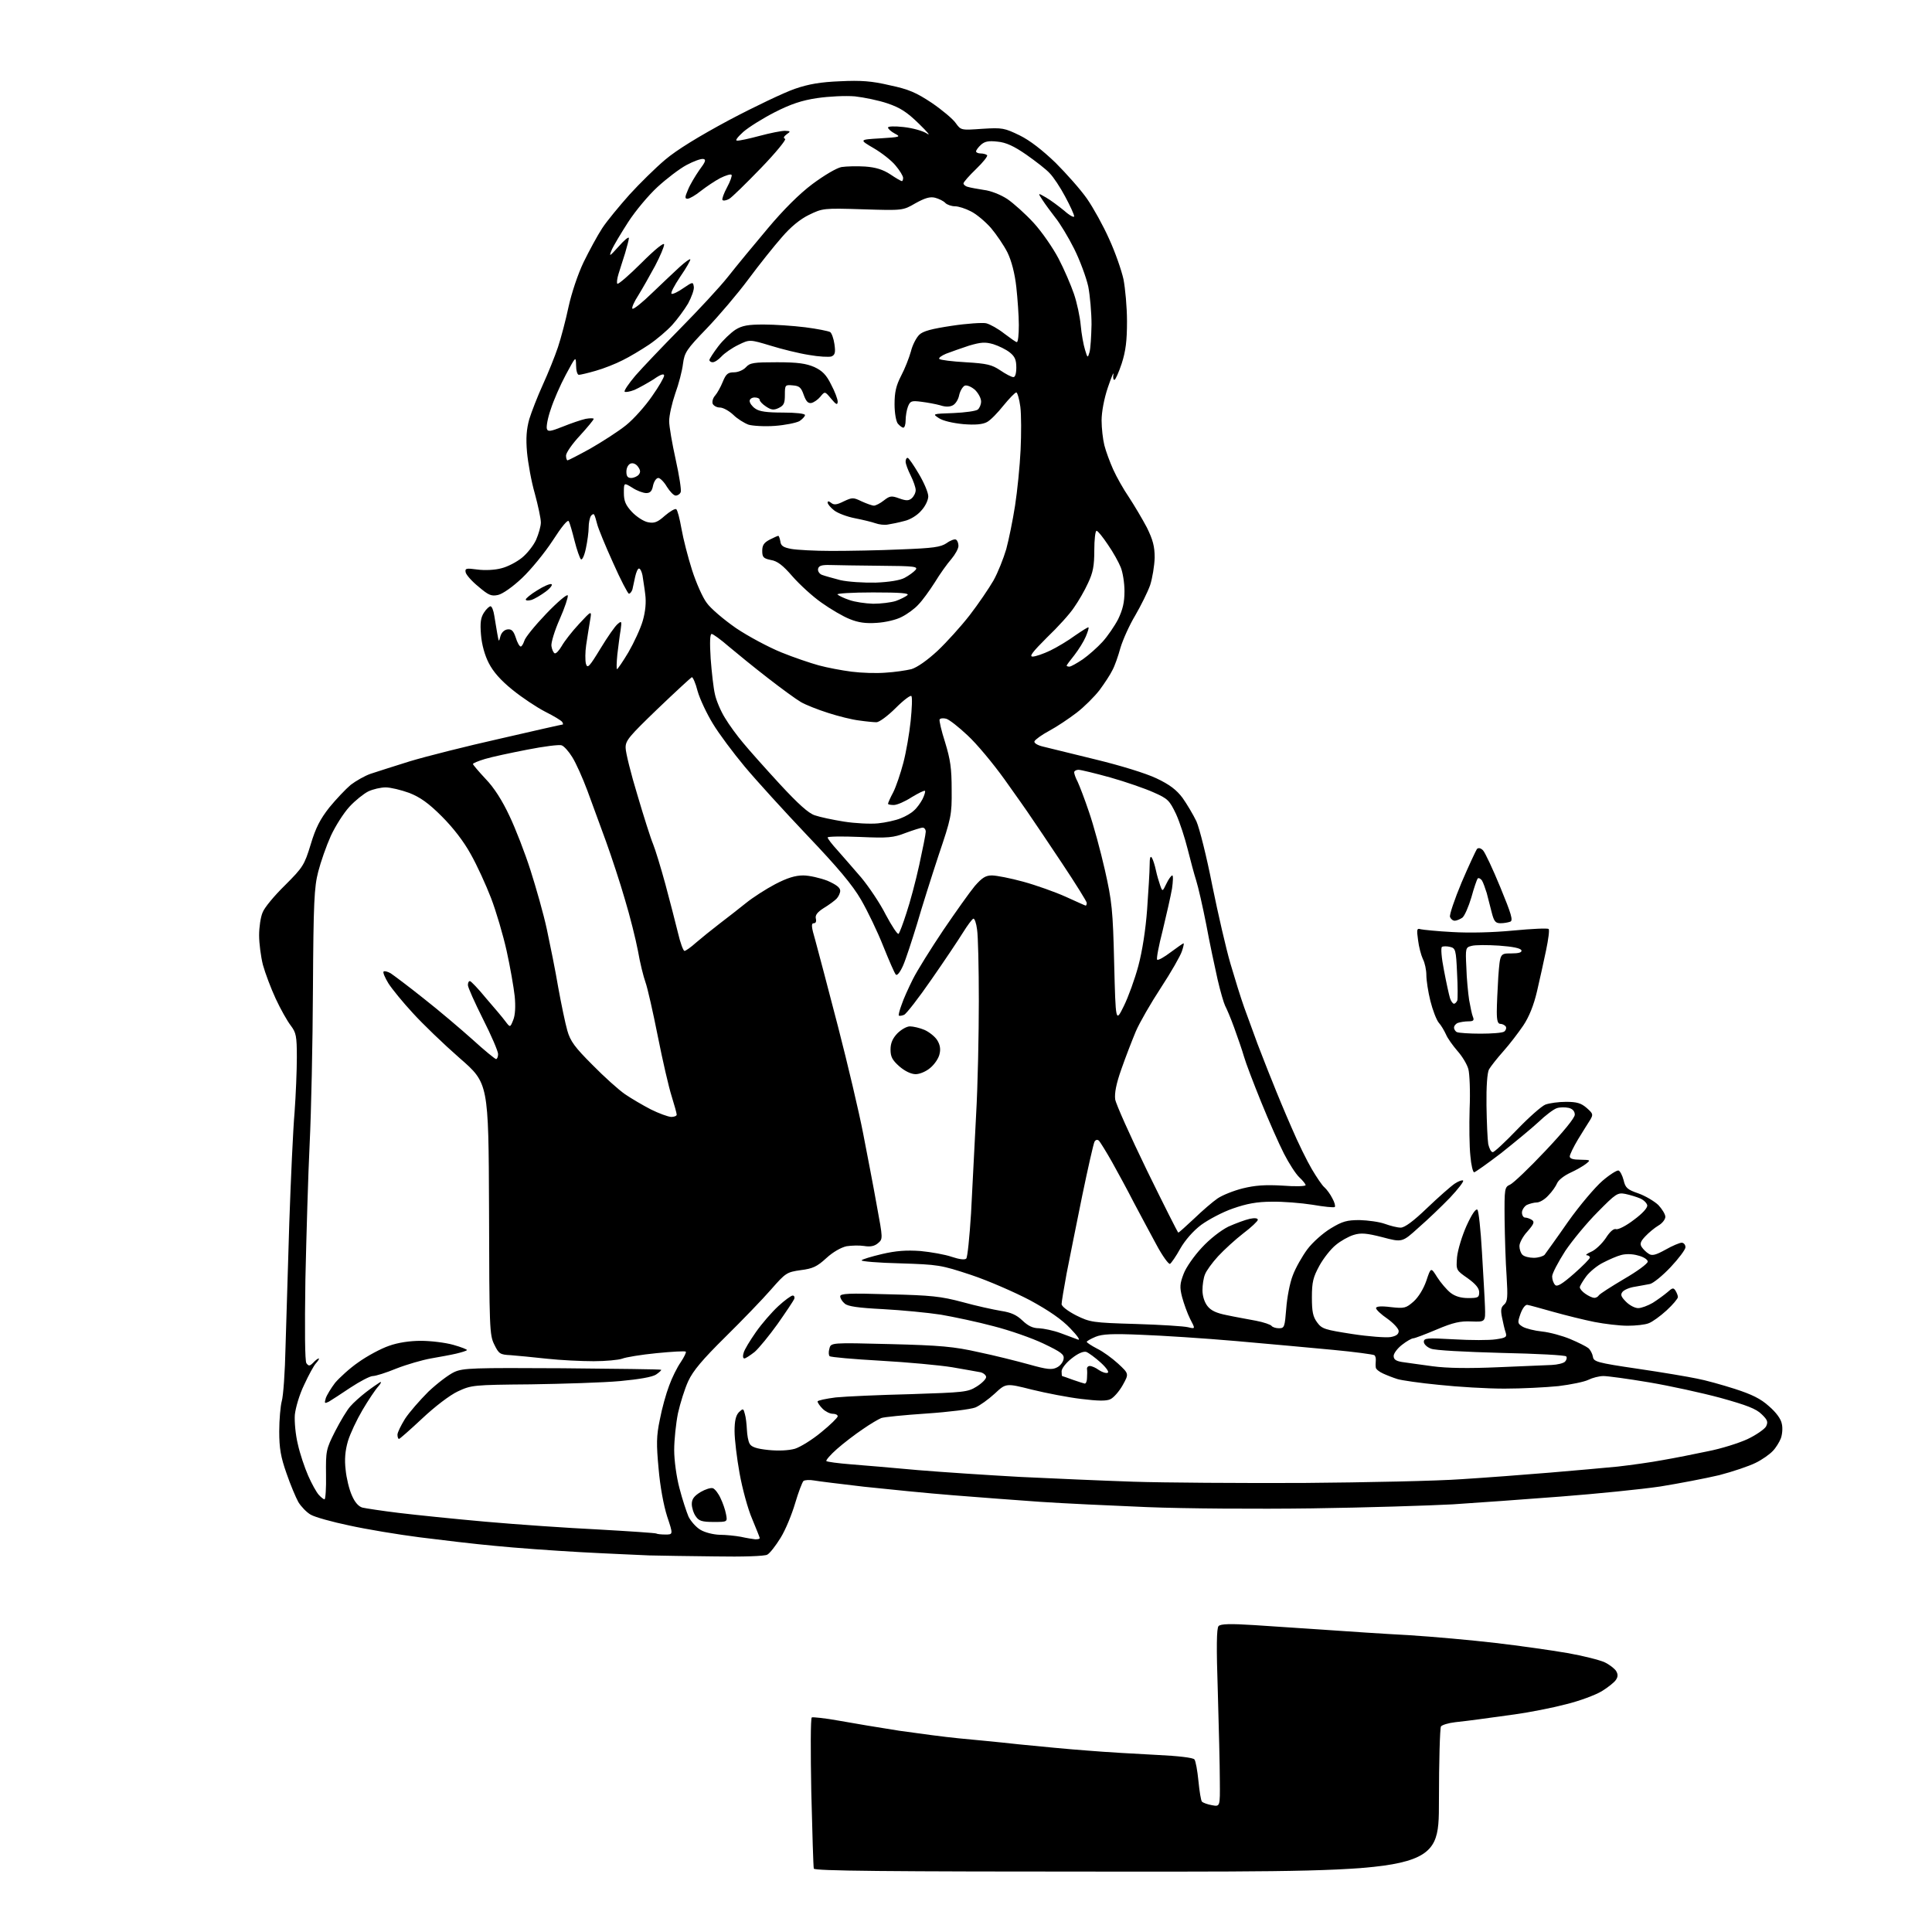 <?xml version="1.0" encoding="UTF-8" standalone="no"?>
<svg 
  version="1.1" 
  xmlns="http://www.w3.org/2000/svg" 
  xmlns:xlink="http://www.w3.org/1999/xlink" 
  xmlns:svg="http://www.w3.org/2000/svg"
  xmlns:rdf="http://www.w3.org/1999/02/22-rdf-syntax-ns#"
  xmlns:cc="http://creativecommons.org/ns#"
  xmlns:dc="http://purl.org/dc/elements/1.1/"
  viewBox="0 0 768 768"
  width="768"
  height="768"
>
<style>svg {background-color: white; }</style>"
<path stroke="none" fill="black" fill-rule="evenodd" d="M448.0,744.0C349.6,744.0 323.9,743.7 323.5,742.8C323.3,742.1 322.9,728.4 322.5,712.3C322.2,696.3 322.2,683.0 322.7,682.7C323.1,682.5 328.0,683.0 333.5,684.0C339.0,685.0 349.8,686.8 357.5,688.0C365.2,689.1 375.8,690.5 381.0,691.0C386.2,691.5 397.0,692.5 405.0,693.4C413.0,694.2 425.4,695.4 432.5,695.9C439.6,696.5 451.9,697.2 459.7,697.6C468.3,698.0 474.3,698.7 474.8,699.4C475.3,700.0 476.0,703.9 476.4,708.0C476.8,712.1 477.4,715.8 477.8,716.2C478.2,716.6 480.0,717.3 481.8,717.6C485.0,718.2 485.0,718.2 484.9,707.9C484.9,702.2 484.5,686.2 484.1,672.5C483.5,654.8 483.6,647.2 484.4,646.4C485.2,645.5 489.1,645.4 498.5,646.0C505.6,646.5 518.5,647.3 527.0,647.9C535.5,648.5 550.4,649.5 560.0,650.0C569.6,650.6 585.1,652.0 594.5,653.1C603.9,654.2 616.7,656.0 623.0,657.1C629.3,658.2 636.0,659.9 637.9,660.8C639.8,661.7 641.8,663.3 642.4,664.2C643.2,665.5 643.2,666.5 642.4,667.7C641.8,668.7 639.3,670.7 636.7,672.3C634.2,673.8 627.8,676.2 622.4,677.5C617.1,678.9 607.9,680.7 602.1,681.5C596.3,682.3 589.7,683.2 587.5,683.5C585.3,683.8 581.3,684.3 578.5,684.6C575.8,684.9 573.2,685.7 572.8,686.3C572.4,687.0 572.0,700.2 572.0,715.8C572.0,744.0 572.0,744.0 448.0,744.0zM284.3,618.7C274.0,618.6 262.1,618.4 258.0,618.3C253.9,618.1 241.6,617.6 230.7,617.0C219.9,616.4 204.6,615.3 196.7,614.5C188.9,613.8 175.5,612.2 166.8,611.1C158.2,610.0 145.6,607.9 138.8,606.4C132.1,605.0 125.2,603.1 123.5,602.1C121.9,601.2 119.7,598.9 118.6,597.1C117.6,595.3 115.4,590.1 113.9,585.7C111.6,579.2 111.0,575.7 111.0,569.0C111.0,564.3 111.5,558.9 112.0,557.0C112.6,555.1 113.3,545.4 113.5,535.5C113.8,525.6 114.5,503.3 115.0,486.0C115.6,468.7 116.5,448.9 117.1,442.1C117.6,435.3 118.0,425.5 118.0,420.3C118.0,411.8 117.7,410.5 115.6,407.7C114.2,405.9 111.5,401.1 109.6,397.0C107.7,392.9 105.4,386.8 104.5,383.5C103.7,380.3 103.0,375.0 103.0,371.8C103.0,368.6 103.6,364.5 104.4,362.7C105.1,360.8 109.1,356.0 113.3,351.9C120.4,344.8 121.0,343.9 123.5,335.7C125.5,329.0 127.3,325.6 130.9,321.0C133.6,317.7 137.4,313.7 139.4,312.0C141.5,310.4 145.0,308.4 147.3,307.6C149.6,306.8 156.7,304.6 163.0,302.6C169.3,300.7 185.5,296.6 198.9,293.6C212.3,290.5 223.4,288.0 223.7,288.0C223.9,288.0 223.8,287.5 223.5,287.0C223.1,286.4 220.1,284.6 216.7,282.9C213.4,281.2 207.5,277.3 203.7,274.2C199.0,270.4 196.1,267.1 194.3,263.6C192.7,260.5 191.5,256.2 191.2,252.3C190.8,247.5 191.1,245.5 192.4,243.5C193.3,242.1 194.5,241.0 195.0,241.0C195.5,241.0 196.2,242.7 196.5,244.8C196.8,246.8 197.4,250.1 197.7,252.0C198.3,255.3 198.3,255.3 198.9,253.0C199.3,251.5 200.4,250.4 201.7,250.2C203.3,250.0 204.1,250.7 205.0,253.4C205.6,255.4 206.5,257.0 207.0,257.0C207.4,257.0 208.0,256.0 208.4,254.8C208.7,253.5 212.6,248.7 217.1,244.0C221.6,239.3 225.5,236.0 225.7,236.7C225.9,237.3 224.5,241.6 222.5,246.1C220.5,250.6 219.0,255.5 219.2,256.8C219.4,258.2 220.0,259.5 220.5,259.7C221.1,259.9 222.3,258.5 223.3,256.8C224.3,255.0 227.4,251.0 230.2,248.0C235.3,242.5 235.3,242.5 234.5,247.0C234.1,249.5 233.4,253.7 233.0,256.5C232.6,259.2 232.6,262.5 232.9,263.8C233.5,265.9 234.2,265.2 238.7,257.8C241.5,253.2 244.6,248.7 245.6,248.0C247.1,246.7 247.2,246.9 246.7,250.5C246.3,252.7 245.8,257.1 245.4,260.2C245.1,263.4 245.0,266.0 245.3,266.0C245.5,266.0 247.6,263.0 249.8,259.3C252.0,255.5 254.6,249.9 255.5,246.8C256.6,243.0 256.9,239.4 256.5,236.3C256.2,233.6 255.6,230.3 255.4,228.7C255.1,227.2 254.5,226.0 254.0,226.0C253.5,226.0 252.9,227.5 252.5,229.2C252.1,231.0 251.6,233.3 251.4,234.3C251.1,235.2 250.5,236.0 250.0,236.0C249.6,236.0 246.7,230.5 243.7,223.7C240.6,216.9 237.8,210.0 237.4,208.4C237.0,206.8 236.5,205.1 236.2,204.6C236.0,204.2 235.4,204.4 234.9,205.1C234.4,205.9 234.0,207.9 234.0,209.7C234.0,211.5 233.5,215.2 232.9,218.0C232.3,220.9 231.4,222.8 230.9,222.3C230.5,221.9 229.3,218.6 228.4,215.0C227.5,211.4 226.5,207.9 226.1,207.2C225.7,206.4 223.3,209.3 219.7,214.9C216.5,219.8 211.0,226.5 207.5,229.8C203.8,233.3 199.8,236.1 198.0,236.5C195.3,237.1 194.2,236.6 190.2,233.2C187.6,231.1 185.3,228.5 185.1,227.5C184.8,225.9 185.3,225.8 189.8,226.4C192.7,226.8 196.8,226.6 199.3,225.9C201.8,225.3 205.4,223.4 207.5,221.7C209.6,220.0 212.1,216.8 213.1,214.6C214.1,212.3 215.0,209.2 215.0,207.7C215.0,206.1 213.9,201.0 212.6,196.2C211.2,191.4 209.9,184.0 209.5,179.8C209.0,174.1 209.3,170.6 210.4,166.6C211.3,163.7 213.7,157.5 215.8,152.9C217.9,148.3 220.6,141.6 221.8,138.0C223.0,134.4 224.9,127.2 226.0,122.0C227.2,116.5 229.7,109.0 232.0,104.2C234.2,99.7 237.5,93.6 239.4,90.7C241.3,87.8 246.2,81.9 250.2,77.4C254.2,73.0 260.6,66.7 264.4,63.5C269.0,59.6 277.6,54.3 289.9,47.7C300.1,42.3 311.9,36.7 316.0,35.3C321.5,33.4 326.3,32.6 334.0,32.3C342.2,31.9 346.5,32.2 353.7,33.9C361.3,35.5 364.2,36.8 370.4,40.9C374.5,43.7 378.8,47.3 379.9,48.9C382.0,51.8 382.0,51.8 390.5,51.2C398.5,50.7 399.3,50.9 405.3,53.8C409.4,55.8 414.4,59.7 419.6,64.7C423.9,69.0 429.6,75.4 432.1,79.0C434.6,82.6 438.6,89.8 440.9,95.0C443.3,100.2 445.8,107.4 446.6,111.0C447.3,114.6 448.0,122.1 448.0,127.7C448.0,135.5 447.5,139.5 445.9,144.5C444.7,148.1 443.4,151.0 443.0,151.0C442.5,151.0 442.4,150.0 442.6,148.8C442.8,147.5 441.8,149.9 440.4,154.0C438.9,158.4 437.9,163.8 437.9,167.1C437.9,170.2 438.4,174.6 439.0,177.0C439.6,179.4 441.2,183.7 442.5,186.6C443.8,189.5 446.6,194.5 448.8,197.7C450.9,200.9 454.1,206.3 455.9,209.7C458.3,214.6 459.0,217.2 459.0,221.7C458.9,224.9 458.1,229.8 457.2,232.6C456.2,235.4 453.5,240.8 451.3,244.6C449.0,248.4 446.4,254.2 445.4,257.5C444.5,260.8 443.1,264.8 442.2,266.4C441.4,268.1 439.1,271.6 437.1,274.3C435.1,276.9 431.0,281.0 428.0,283.3C425.0,285.6 420.1,288.9 417.1,290.5C414.1,292.1 411.5,294.0 411.2,294.7C411.0,295.4 412.5,296.3 414.7,296.8C416.8,297.3 426.1,299.6 435.5,301.9C445.4,304.3 455.5,307.4 459.7,309.4C465.0,311.9 467.7,314.0 470.1,317.2C471.8,319.6 474.3,323.8 475.6,326.5C476.8,329.2 479.7,340.7 481.9,352.0C484.2,363.3 487.4,377.2 489.1,383.0C490.8,388.8 493.2,396.6 494.6,400.5C496.0,404.4 498.4,410.9 499.9,415.0C501.5,419.1 504.1,425.9 505.8,430.0C507.4,434.1 510.8,442.3 513.4,448.2C515.9,454.1 519.6,461.6 521.5,464.8C523.4,468.0 525.6,471.3 526.5,472.0C527.4,472.8 528.8,474.7 529.6,476.3C530.5,477.9 530.9,479.4 530.6,479.8C530.2,480.1 526.3,479.7 521.7,478.9C517.2,478.2 509.9,477.6 505.5,477.7C499.7,477.7 495.5,478.5 490.1,480.4C486.0,481.8 480.4,484.8 477.5,486.9C474.3,489.3 471.1,493.0 469.2,496.3C467.5,499.4 465.6,502.1 465.1,502.4C464.6,502.7 462.1,499.3 459.7,494.8C457.2,490.2 453.2,482.7 450.7,478.0C448.3,473.3 444.4,466.1 442.1,462.0C439.8,457.9 437.4,454.1 436.9,453.5C436.3,452.9 435.6,453.0 435.1,453.8C434.7,454.5 432.5,464.2 430.2,475.3C427.9,486.4 425.2,500.3 424.0,506.2C422.9,512.1 422.0,517.6 422.0,518.4C422.0,519.3 424.5,521.2 427.8,522.9C433.3,525.6 434.2,525.8 451.5,526.3C461.4,526.6 470.8,527.2 472.3,527.6C475.2,528.3 475.2,528.3 473.1,524.3C472.0,522.1 470.6,518.2 469.9,515.6C468.9,511.7 469.0,510.3 470.5,506.4C471.4,503.9 474.7,499.2 477.7,496.0C480.9,492.5 485.3,489.1 488.3,487.6C491.2,486.3 495.0,484.9 496.8,484.5C498.7,484.1 500.0,484.2 500.0,484.9C500.0,485.4 497.4,487.9 494.2,490.3C491.1,492.7 486.6,496.8 484.2,499.4C481.9,501.9 479.5,505.2 479.0,506.6C478.4,508.0 478.0,510.8 478.0,512.9C478.0,515.2 478.8,517.7 480.0,519.2C481.4,521.0 483.6,522.0 487.7,522.8C490.9,523.5 496.1,524.4 499.2,525.0C502.4,525.6 505.2,526.6 505.5,527.1C505.9,527.6 507.2,528.0 508.4,528.0C510.6,528.0 510.7,527.5 511.3,520.2C511.6,516.0 512.7,510.0 513.9,507.0C515.0,504.0 517.7,499.3 519.7,496.6C521.8,493.8 526.0,490.1 529.0,488.3C533.6,485.5 535.4,485.0 540.5,485.0C543.8,485.1 548.3,485.7 550.5,486.5C552.7,487.3 555.5,488.0 556.8,488.0C558.4,488.0 561.9,485.4 567.3,480.2C571.8,475.9 576.8,471.5 578.3,470.5C579.8,469.5 581.3,469.0 581.6,469.3C582.0,469.6 579.6,472.7 576.4,476.1C573.1,479.5 567.6,484.8 563.9,488.0C557.4,493.9 557.4,493.9 549.5,491.8C543.2,490.2 541.0,490.0 538.1,490.9C536.1,491.5 532.9,493.3 531.0,494.9C529.0,496.5 526.1,500.2 524.5,503.1C522.0,507.7 521.5,509.6 521.5,515.7C521.5,521.4 521.9,523.4 523.6,525.7C525.5,528.3 526.7,528.6 537.6,530.3C544.1,531.3 551.0,531.8 552.8,531.5C555.0,531.1 556.0,530.4 556.0,529.1C556.0,528.2 554.0,526.0 551.5,524.2C549.0,522.5 547.0,520.6 547.0,520.0C547.0,519.3 549.0,519.1 552.9,519.6C558.3,520.2 558.9,520.0 561.9,517.4C563.9,515.6 565.9,512.3 567.0,509.1C568.8,503.7 568.8,503.7 571.3,507.7C572.7,509.9 575.1,512.7 576.6,513.9C578.4,515.3 580.7,516.0 583.6,516.0C587.5,516.0 588.0,515.8 588.0,513.7C588.0,512.1 586.6,510.4 583.4,508.1C578.8,504.9 578.8,504.9 579.2,499.7C579.5,496.8 581.2,491.2 583.0,487.2C585.1,482.6 586.7,480.3 587.3,480.9C587.8,481.4 588.6,488.9 589.1,497.7C589.6,506.4 590.2,516.2 590.3,519.5C590.5,525.5 590.5,525.5 584.9,525.3C580.5,525.1 577.7,525.7 571.1,528.5C566.6,530.4 562.4,532.0 561.8,532.0C561.2,532.0 559.2,533.1 557.3,534.6C555.5,536.0 554.0,538.0 554.0,539.0C554.0,540.4 554.9,541.0 557.2,541.4C559.0,541.7 564.5,542.4 569.4,543.1C575.3,543.9 583.9,544.0 595.4,543.5C604.8,543.1 614.4,542.7 616.8,542.6C619.1,542.5 621.5,541.9 622.1,541.3C622.7,540.7 623.0,539.7 622.6,539.2C622.3,538.7 610.9,538.1 596.8,537.8C582.4,537.4 570.3,536.8 568.8,536.1C567.2,535.5 566.0,534.3 566.0,533.4C566.0,531.9 567.2,531.8 578.0,532.4C584.6,532.8 592.1,532.8 594.6,532.4C598.7,531.8 599.1,531.5 598.5,529.6C598.1,528.5 597.5,525.8 597.1,523.8C596.5,520.9 596.6,519.7 597.9,518.6C599.3,517.4 599.4,515.6 598.9,507.3C598.5,501.9 598.2,491.8 598.1,484.7C598.0,472.3 598.1,471.9 600.3,470.9C601.6,470.3 607.9,464.3 614.3,457.5C621.4,450.0 626.0,444.4 626.0,443.1C626.0,441.8 625.2,440.8 623.6,440.4C622.2,440.1 620.1,440.1 618.9,440.5C617.6,440.9 614.3,443.4 611.6,446.0C608.8,448.6 602.1,454.1 596.7,458.4C591.2,462.6 586.4,466.0 586.0,466.0C585.5,466.0 584.8,463.1 584.5,459.5C584.1,455.9 584.0,447.4 584.2,440.7C584.5,434.0 584.2,426.9 583.7,425.0C583.2,423.1 581.2,419.8 579.3,417.7C577.5,415.6 575.4,412.7 574.8,411.2C574.1,409.7 572.9,407.6 571.9,406.5C571.0,405.4 569.5,401.5 568.6,397.9C567.7,394.3 567.0,389.7 567.0,387.6C567.0,385.6 566.4,382.7 565.6,381.2C564.9,379.7 564.0,376.3 563.7,373.7C563.1,369.4 563.2,368.9 564.8,369.4C565.7,369.6 571.4,370.2 577.3,370.5C584.0,370.9 593.3,370.7 601.6,369.9C608.9,369.2 615.3,368.9 615.6,369.3C616.0,369.6 615.5,373.4 614.6,377.7C613.7,382.0 612.1,389.3 611.0,394.0C609.7,399.6 607.8,404.3 605.5,407.7C603.6,410.5 600.1,415.1 597.6,417.9C595.1,420.7 592.6,423.9 591.9,425.1C591.2,426.4 590.8,431.9 590.9,439.4C591.0,446.0 591.3,453.0 591.6,454.8C592.0,456.5 592.7,458.0 593.4,458.0C594.0,458.0 598.3,454.0 603.0,449.1C607.7,444.2 612.8,439.7 614.3,439.1C615.9,438.5 619.6,438.0 622.5,438.0C626.8,438.0 628.5,438.5 630.7,440.4C633.3,442.7 633.4,443.0 632.1,445.2C631.3,446.5 629.1,449.9 627.3,452.9C625.5,455.9 624.0,459.0 624.0,459.7C624.0,460.6 625.4,461.0 628.2,461.0C632.3,461.1 632.4,461.1 630.5,462.6C629.4,463.5 626.6,465.1 624.2,466.2C621.8,467.3 619.5,469.1 619.0,470.3C618.5,471.5 617.0,473.7 615.5,475.2C614.1,476.8 612.0,478.0 610.9,478.0C609.8,478.0 608.0,478.5 606.9,479.0C605.9,479.6 605.0,481.0 605.0,482.0C605.0,483.1 605.6,484.0 606.2,484.0C606.9,484.0 608.1,484.4 608.9,484.9C610.1,485.7 609.8,486.5 607.2,489.5C605.4,491.4 604.0,494.1 604.0,495.3C604.0,496.6 604.5,498.1 605.2,498.8C605.9,499.5 607.9,500.0 609.7,500.0C611.5,500.0 613.4,499.4 614.0,498.8C614.5,498.1 618.8,492.2 623.3,485.7C627.9,479.2 634.1,471.9 637.0,469.4C639.9,466.9 642.8,465.1 643.4,465.3C644.0,465.5 644.9,467.2 645.4,469.1C646.1,472.2 646.9,472.9 651.3,474.4C654.1,475.4 657.6,477.5 659.2,479.0C660.7,480.6 662.0,482.7 662.0,483.7C662.0,484.7 660.8,486.3 659.2,487.2C657.7,488.1 655.4,490.0 654.0,491.5C652.1,493.5 651.8,494.5 652.6,495.7C653.2,496.6 654.4,497.8 655.4,498.4C656.7,499.3 658.2,498.9 662.0,496.8C664.8,495.2 667.7,494.0 668.5,494.0C669.3,494.0 670.0,494.8 670.0,495.8C670.0,496.7 667.3,500.3 664.1,503.7C660.9,507.1 657.2,510.1 655.9,510.4C654.6,510.7 651.9,511.1 649.9,511.5C647.8,511.8 645.7,512.7 645.0,513.5C644.1,514.6 644.3,515.4 646.4,517.5C647.8,518.9 649.9,520.0 651.2,520.0C652.5,520.0 655.1,519.0 657.0,517.9C658.9,516.7 661.5,514.8 662.8,513.7C664.8,511.9 665.2,511.8 666.0,513.0C666.5,513.8 667.0,515.0 667.0,515.6C667.0,516.2 665.0,518.6 662.5,520.9C660.0,523.2 656.8,525.5 655.4,526.0C654.0,526.6 650.2,527.0 647.0,527.0C643.8,527.0 637.9,526.3 633.8,525.5C629.8,524.7 622.5,522.9 617.5,521.5C612.5,520.1 607.9,518.8 607.1,518.7C606.3,518.6 605.2,520.1 604.4,522.3C603.2,525.8 603.2,526.1 605.3,527.4C606.5,528.1 610.0,529.0 613.0,529.3C616.0,529.6 621.1,531.0 624.2,532.3C627.3,533.6 630.5,535.2 631.4,535.9C632.2,536.6 633.0,538.1 633.2,539.3C633.5,541.3 634.7,541.7 651.0,544.1C660.6,545.5 671.2,547.3 674.5,548.0C677.8,548.6 684.6,550.5 689.6,552.1C696.4,554.3 699.9,556.0 703.2,559.0C706.0,561.4 708.0,564.1 708.3,566.0C708.7,567.6 708.5,570.2 707.9,571.8C707.3,573.3 705.9,575.6 704.7,576.8C703.5,578.1 700.4,580.3 697.9,581.5C695.3,582.8 688.8,585.0 683.4,586.4C677.9,587.7 667.4,589.7 660.0,590.9C652.6,592.0 634.8,593.8 620.5,594.9C606.2,596.0 586.9,597.4 577.5,598.0C568.1,598.5 543.0,599.3 521.5,599.6C499.4,599.9 471.0,599.7 456.0,599.1C441.4,598.5 422.3,597.6 413.5,597.0C404.7,596.4 389.2,595.2 379.0,594.4C368.8,593.6 352.9,592.0 343.5,591.0C334.1,589.9 325.1,588.8 323.5,588.5C321.9,588.2 320.0,588.3 319.4,588.7C318.9,589.2 317.4,593.1 316.1,597.5C314.8,601.9 312.3,608.1 310.3,611.3C308.4,614.4 306.0,617.5 305.0,618.0C304.0,618.6 295.2,618.9 284.3,618.7zM300.2,611.9C301.2,611.9 302.0,611.8 302.0,611.4C302.0,611.1 300.6,607.7 299.0,603.8C297.3,599.9 295.1,591.8 294.0,585.7C292.9,579.6 292.0,572.1 292.0,568.9C292.0,564.8 292.5,562.7 293.7,561.4C295.4,559.8 295.5,559.8 296.1,562.1C296.5,563.4 296.8,566.2 296.9,568.3C297.0,570.4 297.4,572.9 298.0,573.9C298.7,575.2 300.7,575.9 305.5,576.4C309.6,576.8 313.5,576.6 316.0,575.9C318.2,575.2 322.9,572.3 326.5,569.3C330.1,566.4 333.0,563.5 333.0,563.0C333.0,562.4 332.1,562.0 331.0,562.0C329.9,562.0 328.1,561.1 327.0,560.0C325.9,558.9 325.0,557.6 325.0,557.1C325.0,556.7 328.3,556.0 332.2,555.5C336.2,555.1 349.6,554.5 362.0,554.2C383.2,553.5 384.7,553.4 388.2,551.2C390.3,549.9 392.0,548.2 392.0,547.4C392.0,546.7 391.0,545.8 389.8,545.5C388.5,545.3 383.4,544.3 378.5,543.5C373.6,542.7 360.7,541.5 350.0,540.9C339.3,540.3 330.2,539.5 329.8,539.1C329.4,538.8 329.3,537.4 329.7,536.1C330.3,533.7 330.3,533.7 353.9,534.3C373.8,534.8 379.3,535.3 389.0,537.5C395.3,538.8 404.4,541.1 409.1,542.4C416.2,544.4 418.2,544.6 420.1,543.6C421.4,543.0 422.6,541.5 422.8,540.2C423.1,538.4 421.9,537.5 414.8,534.1C410.2,531.9 401.3,528.8 395.0,527.2C388.7,525.5 379.2,523.5 374.0,522.6C368.8,521.8 358.4,520.8 351.0,520.4C341.1,519.9 337.0,519.3 335.8,518.2C334.8,517.4 334.0,516.1 334.0,515.3C334.0,514.2 337.4,514.0 353.3,514.5C370.1,514.9 374.0,515.3 382.6,517.6C388.0,519.1 394.9,520.6 397.9,521.1C401.9,521.7 404.1,522.7 406.4,524.9C408.7,527.1 410.6,528.0 413.0,528.0C414.9,528.1 418.8,528.9 421.5,529.9C424.2,530.9 427.4,532.1 428.5,532.5C429.6,532.9 428.3,531.0 425.5,528.1C422.1,524.5 417.0,521.0 409.5,516.9C403.4,513.7 392.9,509.1 386.0,506.8C373.9,502.8 373.0,502.7 357.8,502.2C349.1,502.0 342.2,501.4 342.5,501.0C342.7,500.6 346.4,499.5 350.6,498.5C356.2,497.2 360.2,496.9 365.9,497.3C370.1,497.7 375.7,498.7 378.3,499.6C381.3,500.6 383.5,500.9 384.1,500.3C384.6,499.8 385.4,491.8 386.0,482.4C386.5,473.1 387.4,455.6 388.0,443.5C388.7,431.4 389.1,410.8 389.1,397.8C389.1,384.7 388.8,372.0 388.4,369.5C388.1,367.0 387.4,365.0 386.9,365.2C386.4,365.4 384.6,367.8 382.8,370.7C381.0,373.6 375.4,382.0 370.3,389.3C365.2,396.7 360.3,403.0 359.4,403.4C358.5,403.8 357.5,403.9 357.3,403.7C357.1,403.5 357.6,401.5 358.4,399.4C359.1,397.2 361.2,392.6 362.9,389.2C364.6,385.8 370.1,377.0 375.0,369.7C379.9,362.5 385.5,354.6 387.5,352.2C390.4,348.9 391.8,348.0 394.3,348.0C396.1,348.0 401.7,349.1 406.8,350.5C411.9,351.9 419.5,354.6 423.7,356.5C427.9,358.4 431.4,360.0 431.6,360.0C431.8,360.0 432.0,359.5 432.0,358.9C432.0,358.4 427.6,351.3 422.2,343.2C416.8,335.1 411.3,326.9 409.9,324.9C408.6,322.9 403.8,316.1 399.3,309.8C394.7,303.4 388.2,295.6 384.6,292.3C381.1,289.0 377.3,286.0 376.1,285.7C375.0,285.4 373.8,285.5 373.5,286.0C373.3,286.4 374.2,290.5 375.7,295.1C377.8,302.0 378.3,305.4 378.3,314.0C378.4,324.0 378.1,325.2 373.1,340.0C370.3,348.5 366.4,360.8 364.5,367.4C362.5,373.9 360.1,381.3 359.0,383.8C357.8,386.5 356.6,388.0 356.1,387.4C355.6,386.9 353.4,381.8 351.1,376.1C348.9,370.5 344.9,362.2 342.3,357.7C338.9,351.8 333.0,344.8 320.9,332.1C311.7,322.4 300.5,310.1 296.0,304.7C291.5,299.3 285.8,291.7 283.4,287.7C281.0,283.8 278.2,277.9 277.3,274.7C276.5,271.5 275.4,269.1 275.0,269.2C274.6,269.4 268.5,275.0 261.4,281.8C250.0,292.8 248.6,294.4 248.7,297.3C248.7,299.1 250.8,307.6 253.4,316.1C255.9,324.6 258.7,333.4 259.6,335.5C260.5,337.7 262.7,344.9 264.5,351.5C266.3,358.1 268.5,366.8 269.5,370.8C270.4,374.7 271.6,378.0 272.1,378.0C272.6,378.0 274.7,376.5 276.7,374.7C278.8,372.9 283.0,369.5 286.0,367.2C289.0,364.9 293.8,361.2 296.5,359.0C299.2,356.8 304.5,353.4 308.1,351.5C312.9,349.0 316.1,348.0 319.3,348.0C321.7,348.0 326.0,349.0 328.9,350.1C332.3,351.6 334.0,352.8 334.0,354.1C334.0,355.0 333.3,356.5 332.5,357.3C331.7,358.1 329.4,359.8 327.4,361.0C324.9,362.6 324.0,363.8 324.3,365.1C324.6,366.3 324.3,367.0 323.5,367.0C322.4,367.0 322.5,368.4 324.1,373.8C325.1,377.5 329.2,392.9 333.1,408.0C337.0,423.1 341.5,442.2 343.1,450.5C344.7,458.8 347.2,471.6 348.5,479.0C351.0,492.5 351.0,492.5 349.0,494.2C347.6,495.4 345.9,495.7 343.5,495.3C341.6,495.0 338.5,495.1 336.5,495.4C334.3,495.9 331.1,497.7 328.5,500.1C324.8,503.5 323.1,504.3 318.3,504.9C312.7,505.7 312.3,506.0 306.5,512.6C303.2,516.4 295.0,524.9 288.3,531.5C279.2,540.5 275.5,544.9 273.6,549.0C272.2,552.0 270.4,557.8 269.5,561.8C268.7,565.8 268.0,572.4 268.0,576.4C268.0,580.5 268.9,587.1 270.1,591.6C271.2,595.9 272.9,601.0 273.7,602.9C274.6,604.7 276.7,607.1 278.4,608.1C280.2,609.2 283.5,610.0 286.0,610.1C288.5,610.1 292.3,610.5 294.5,610.9C296.7,611.4 299.3,611.8 300.2,611.9zM264.5,610.0C267.6,610.0 267.6,610.0 265.2,602.8C263.8,598.4 262.4,590.9 261.8,583.8C260.9,574.1 260.9,570.9 262.3,564.3C263.1,560.0 264.8,553.9 266.0,550.8C267.1,547.7 269.2,543.5 270.6,541.5C272.0,539.4 272.9,537.5 272.6,537.3C272.3,537.0 267.1,537.3 261.0,537.9C254.9,538.5 248.8,539.5 247.3,540.1C245.9,540.6 240.8,541.1 236.0,541.1C231.1,541.1 222.8,540.7 217.3,540.1C211.9,539.5 205.5,538.9 203.0,538.7C198.8,538.5 198.3,538.2 196.5,534.5C194.6,530.7 194.5,528.3 194.4,480.6C194.2,430.6 194.2,430.6 182.7,420.6C176.3,415.0 168.0,407.0 164.1,402.7C160.2,398.5 155.8,393.1 154.4,390.9C153.0,388.6 152.1,386.5 152.5,386.2C152.8,385.9 154.1,386.2 155.3,386.9C156.5,387.7 162.4,392.1 168.4,396.9C174.4,401.6 183.1,409.0 187.8,413.2C192.5,417.5 196.8,421.0 197.2,421.0C197.6,421.0 198.0,420.1 198.0,419.0C198.0,417.9 195.3,411.6 192.0,405.1C188.7,398.5 186.0,392.5 186.0,391.6C186.0,390.7 186.3,390.0 186.8,390.0C187.2,390.0 190.1,393.0 193.2,396.8C196.4,400.5 199.9,404.6 200.9,406.0C202.8,408.5 202.8,408.5 204.0,405.5C204.8,403.6 205.0,400.1 204.6,396.0C204.2,392.4 202.8,384.3 201.4,378.0C200.0,371.7 197.2,362.2 195.2,357.0C193.2,351.8 189.6,343.9 187.1,339.5C184.3,334.4 180.1,329.0 175.6,324.5C170.3,319.2 167.0,316.9 162.7,315.2C159.4,314.0 155.2,313.0 153.3,313.0C151.4,313.0 148.3,313.7 146.4,314.6C144.6,315.5 141.2,318.2 138.9,320.7C136.6,323.2 133.3,328.4 131.5,332.3C129.7,336.3 127.5,342.6 126.5,346.5C124.9,352.6 124.6,358.8 124.4,393.0C124.3,414.7 123.7,442.4 123.1,454.5C122.5,466.6 121.8,490.9 121.4,508.5C121.1,528.9 121.2,541.0 121.8,541.9C122.7,543.1 123.1,543.1 124.5,541.7C125.4,540.7 126.4,540.0 126.7,540.0C127.0,540.0 126.6,540.8 125.7,541.8C124.8,542.7 122.7,546.6 120.9,550.5C119.0,554.4 117.5,559.6 117.2,562.4C117.0,565.2 117.5,570.5 118.4,574.1C119.2,577.8 121.1,583.4 122.5,586.6C123.9,589.8 125.8,593.2 126.7,594.2C127.6,595.2 128.6,596.0 129.0,596.0C129.4,596.0 129.7,591.6 129.6,586.2C129.5,576.8 129.6,576.1 133.2,569.0C135.3,564.9 138.0,560.4 139.3,559.0C140.5,557.6 143.3,555.1 145.5,553.4C147.7,551.7 150.2,550.0 151.0,549.5C151.8,549.1 151.5,549.8 150.4,551.1C149.2,552.4 146.4,556.6 144.1,560.5C141.8,564.4 139.2,569.9 138.3,572.9C137.2,576.7 136.9,580.2 137.4,584.3C137.7,587.5 138.8,592.1 139.9,594.5C141.1,597.3 142.6,598.9 144.1,599.3C145.4,599.6 151.9,600.6 158.5,601.4C165.1,602.2 180.6,603.8 193.0,604.9C205.4,606.0 225.6,607.4 238.0,608.0C250.4,608.7 260.7,609.4 260.9,609.6C261.1,609.8 262.8,610.0 264.5,610.0zM283.7,605.0C279.1,605.0 277.8,604.6 276.6,602.8C275.7,601.6 275.0,599.3 275.0,597.9C275.0,595.9 275.9,594.7 278.5,593.1C280.4,592.0 282.6,591.3 283.4,591.6C284.2,591.9 285.6,593.7 286.4,595.5C287.3,597.3 288.3,600.2 288.6,601.9C289.2,605.0 289.2,605.0 283.7,605.0zM518.0,589.5C543.0,589.3 571.4,588.7 581.0,588.0C590.6,587.4 606.4,586.2 616.0,585.4C625.6,584.6 637.8,583.5 643.0,583.0C648.2,582.4 656.3,581.3 661.0,580.4C665.7,579.6 673.7,578.0 678.9,576.9C684.1,575.9 691.1,573.7 694.6,572.1C698.0,570.5 701.3,568.2 702.0,567.1C702.9,565.3 702.7,564.5 700.3,562.2C698.1,560.0 694.4,558.6 684.0,555.7C676.6,553.7 663.8,550.9 655.5,549.5C647.2,548.1 639.1,547.0 637.4,547.0C635.7,547.0 633.0,547.7 631.4,548.5C629.8,549.3 624.4,550.4 619.5,551.0C614.5,551.5 604.9,552.0 598.0,552.0C591.1,552.0 579.4,551.3 572.0,550.5C564.6,549.8 557.1,548.7 555.5,548.2C553.9,547.7 551.3,546.7 549.8,546.0C548.2,545.3 546.9,544.2 546.9,543.6C546.8,543.0 546.8,541.8 546.9,540.8C547.0,539.9 546.7,538.9 546.3,538.7C545.8,538.4 538.5,537.4 530.0,536.6C521.5,535.8 504.1,534.2 491.5,533.1C478.9,532.0 461.9,530.9 453.7,530.6C442.1,530.1 438.2,530.3 435.5,531.4C433.6,532.2 432.0,533.1 432.0,533.4C432.0,533.7 433.8,534.9 436.1,536.1C438.4,537.2 442.1,539.9 444.5,542.1C448.8,546.1 448.8,546.1 446.3,550.6C444.9,553.1 442.7,555.6 441.4,556.2C439.8,557.0 436.4,556.9 429.8,556.1C424.7,555.5 415.9,553.8 410.2,552.4C399.9,549.8 399.9,549.8 395.4,554.0C392.9,556.3 389.4,558.8 387.7,559.5C385.9,560.2 377.2,561.3 368.3,561.9C359.4,562.5 351.3,563.3 350.3,563.7C349.3,564.1 346.0,566.0 343.0,568.1C340.0,570.1 335.3,573.7 332.7,576.0C330.1,578.3 328.2,580.5 328.5,580.8C328.8,581.1 333.2,581.7 338.3,582.1C343.3,582.5 355.4,583.5 365.0,584.4C374.6,585.2 392.9,586.4 405.5,587.1C418.1,587.7 438.4,588.6 450.5,589.0C462.6,589.4 493.0,589.6 518.0,589.5zM158.6,572.0C158.3,572.0 158.0,571.3 158.0,570.3C158.0,569.4 159.4,566.6 161.0,564.0C162.7,561.4 166.9,556.6 170.3,553.2C173.8,549.9 178.4,546.4 180.6,545.4C184.1,543.8 188.1,543.7 223.5,543.9C244.9,544.1 262.7,544.3 262.8,544.5C263.0,544.7 262.1,545.5 260.8,546.4C259.3,547.4 254.0,548.3 246.5,549.0C239.9,549.6 223.9,550.1 211.0,550.3C188.0,550.5 187.4,550.6 182.0,553.1C178.8,554.6 172.9,559.1 167.8,563.9C163.1,568.3 158.9,572.0 158.6,572.0zM130.7,557.2C129.0,558.0 128.9,557.9 129.5,555.8C129.9,554.6 131.6,551.8 133.2,549.7C134.9,547.7 139.0,543.9 142.5,541.5C146.0,539.0 151.4,536.1 154.6,535.0C158.2,533.7 162.9,533.0 167.3,533.0C171.2,533.0 177.0,533.7 180.2,534.6C183.4,535.5 185.9,536.5 185.6,536.7C185.4,537.0 183.4,537.6 181.3,538.1C179.2,538.6 174.7,539.4 171.3,540.0C167.9,540.6 161.7,542.4 157.6,544.0C153.5,545.7 149.3,547.0 148.2,547.0C147.1,547.0 143.1,549.1 139.3,551.6C135.6,554.1 131.7,556.6 130.7,557.2zM431.2,550.0C431.7,550.0 432.1,549.0 432.1,547.8C432.2,546.5 432.2,544.9 432.1,544.2C432.0,543.6 432.5,543.0 433.2,543.0C434.0,543.0 435.6,543.7 436.8,544.6C438.0,545.4 439.6,546.0 440.3,545.7C441.0,545.5 439.9,543.8 437.6,541.7C435.4,539.7 432.8,537.8 431.8,537.4C430.6,537.1 428.5,538.0 426.0,540.0C423.8,541.7 422.0,544.0 422.0,545.1C422.0,546.1 422.1,547.0 422.2,547.0C422.4,547.0 424.3,547.7 426.5,548.5C428.7,549.3 430.8,549.9 431.2,550.0zM295.9,540.0C295.3,540.0 295.2,539.0 295.6,537.8C295.9,536.5 298.2,532.8 300.5,529.5C302.8,526.2 306.8,521.6 309.4,519.2C311.9,516.9 314.5,515.0 315.1,515.0C315.7,515.0 316.0,515.6 315.7,516.4C315.4,517.1 312.4,521.6 309.1,526.3C305.8,530.9 301.7,535.9 300.0,537.4C298.2,538.8 296.4,540.0 295.9,540.0zM633.7,515.9C634.3,516.0 635.2,515.5 635.5,515.0C635.8,514.4 640.4,511.5 645.6,508.4C650.8,505.4 655.0,502.3 655.0,501.5C655.0,500.7 653.3,499.6 651.2,499.1C648.9,498.4 646.2,498.4 644.4,498.9C642.8,499.3 639.6,500.7 637.3,501.9C635.0,503.0 632.0,505.5 630.6,507.3C629.2,509.2 628.0,511.2 628.0,511.7C628.0,512.3 629.0,513.5 630.2,514.3C631.5,515.2 633.0,515.9 633.7,515.9zM625.7,506.3C629.1,503.3 632.0,500.4 632.0,499.9C632.0,499.4 631.4,499.0 630.8,499.0C630.1,498.9 630.9,498.3 632.5,497.6C634.2,496.9 636.8,494.4 638.3,492.2C640.0,489.5 641.5,488.3 642.4,488.6C643.2,488.9 646.4,487.3 649.5,484.9C652.9,482.4 655.0,480.1 654.8,479.1C654.6,478.2 653.4,477.0 652.0,476.4C650.6,475.8 648.0,475.0 646.1,474.6C643.0,474.0 642.3,474.5 635.1,481.8C630.9,486.0 625.1,493.0 622.2,497.3C619.4,501.7 617.0,506.2 617.0,507.4C617.0,508.6 617.5,510.1 618.2,510.8C619.0,511.6 620.9,510.5 625.7,506.3zM468.4,490.0C468.6,490.0 471.4,487.5 474.7,484.4C477.9,481.3 482.1,477.7 484.0,476.4C485.9,475.1 490.4,473.3 494.0,472.4C498.9,471.2 502.8,470.9 509.8,471.3C514.8,471.7 519.0,471.6 519.0,471.1C519.0,470.7 517.9,469.3 516.5,468.0C515.1,466.7 512.4,462.5 510.4,458.6C508.4,454.7 504.3,445.4 501.3,438.0C498.3,430.6 495.2,422.5 494.5,420.0C493.8,417.5 492.0,412.4 490.6,408.5C489.2,404.6 487.5,400.7 487.0,399.8C486.5,398.8 485.1,394.1 484.0,389.3C482.9,384.4 480.8,374.6 479.5,367.5C478.1,360.4 476.3,352.5 475.5,350.0C474.7,347.5 473.2,341.9 472.1,337.5C471.0,333.1 469.0,326.9 467.5,323.6C464.9,318.2 464.3,317.5 458.6,315.0C455.3,313.5 447.5,310.8 441.5,309.1C435.4,307.4 429.6,306.0 428.7,306.0C427.8,306.0 427.0,306.5 427.0,307.0C427.0,307.6 427.6,309.3 428.4,310.8C429.1,312.3 431.2,317.7 432.9,322.8C434.7,328.0 437.5,338.3 439.2,345.8C442.0,358.2 442.4,361.7 442.9,383.0C443.5,406.5 443.5,406.5 446.7,400.0C448.5,396.4 451.1,389.2 452.5,384.0C454.1,378.0 455.4,369.6 456.0,361.5C456.5,354.4 457.0,346.5 457.0,344.0C457.0,341.0 457.3,340.0 457.9,341.0C458.4,341.8 459.1,344.1 459.5,346.0C459.9,347.9 460.7,350.6 461.2,352.0C462.1,354.5 462.1,354.5 463.7,351.2C464.5,349.5 465.6,348.0 466.0,348.0C466.4,348.0 466.3,350.4 465.9,353.2C465.4,356.1 463.7,363.6 462.2,369.8C460.6,376.0 459.6,381.3 460.0,381.5C460.5,381.8 462.9,380.4 465.4,378.5C468.0,376.6 470.2,375.0 470.5,375.0C470.7,375.0 470.4,376.5 469.8,378.2C469.2,380.0 465.5,386.5 461.5,392.6C457.5,398.7 453.0,406.5 451.5,410.0C450.0,413.6 447.4,420.3 445.8,424.9C443.7,430.8 443.0,434.5 443.3,437.0C443.6,438.9 449.3,451.6 455.9,465.2C462.6,478.9 468.2,490.0 468.4,490.0zM266.8,444.0C268.0,444.0 269.0,443.6 269.0,443.1C269.0,442.6 268.1,439.3 267.0,435.8C265.9,432.4 263.4,421.6 261.5,412.0C259.6,402.4 257.4,392.7 256.6,390.5C255.8,388.3 254.4,382.7 253.6,378.0C252.7,373.3 250.4,364.1 248.4,357.5C246.5,350.9 243.1,340.6 240.9,334.5C238.7,328.4 235.3,319.3 233.5,314.3C231.6,309.2 228.9,303.2 227.5,301.0C226.1,298.7 224.2,296.6 223.3,296.3C222.4,295.9 216.2,296.7 209.6,298.0C202.9,299.3 195.4,300.9 192.8,301.7C190.1,302.5 188.0,303.4 188.0,303.7C188.0,304.0 190.3,306.7 193.1,309.7C196.4,313.1 199.7,318.3 202.5,324.3C204.9,329.3 208.7,339.1 210.9,346.0C213.1,352.9 216.1,363.4 217.4,369.5C218.7,375.6 220.8,385.9 221.9,392.5C223.1,399.1 224.7,406.8 225.5,409.6C226.7,413.9 228.5,416.3 235.5,423.3C240.1,428.0 246.0,433.3 248.5,435.0C251.0,436.7 255.6,439.4 258.7,441.0C261.9,442.6 265.5,443.9 266.8,444.0zM364.0,427.0C362.2,427.0 359.7,425.8 357.5,423.9C354.7,421.4 354.0,420.1 354.0,417.2C354.0,414.7 354.8,412.8 356.7,410.8C358.2,409.3 360.4,408.0 361.7,408.0C363.0,408.0 365.6,408.6 367.5,409.4C369.3,410.2 371.6,412.0 372.5,413.4C373.6,415.1 374.0,416.9 373.5,418.9C373.2,420.6 371.5,423.1 369.8,424.5C368.2,425.9 365.6,427.0 364.0,427.0zM588.5,410.9C592.9,410.9 597.1,410.6 597.9,410.1C598.6,409.6 598.9,408.7 598.6,408.1C598.2,407.5 597.2,407.0 596.4,407.0C595.4,407.0 595.0,405.7 595.0,402.2C595.0,399.5 595.3,393.2 595.6,388.2C596.3,379.0 596.3,379.0 600.7,379.0C603.8,379.0 605.0,378.6 604.8,377.8C604.5,376.9 601.3,376.3 595.9,375.9C591.3,375.6 586.4,375.6 585.0,376.0C582.6,376.6 582.5,376.8 582.9,384.6C583.0,388.9 583.6,394.8 584.0,397.5C584.5,400.2 585.1,403.3 585.5,404.2C586.1,405.6 585.7,406.0 583.7,406.0C582.3,406.0 580.5,406.3 579.6,406.6C578.7,406.9 578.0,407.8 578.0,408.5C578.0,409.2 578.6,410.1 579.2,410.3C579.9,410.6 584.1,410.9 588.5,410.9zM578.0,399.0C578.4,399.0 579.0,398.4 579.3,397.7C579.5,397.1 579.5,392.1 579.2,386.7C578.8,377.6 578.6,376.9 576.4,376.4C575.2,376.1 573.7,376.1 573.2,376.4C572.7,376.7 573.0,380.7 574.0,385.7C574.9,390.5 576.0,395.5 576.4,396.8C576.8,398.0 577.5,399.0 578.0,399.0zM357.2,371.2C357.6,370.8 359.0,367.1 360.3,363.0C361.7,358.9 364.0,350.3 365.4,343.9C366.8,337.5 368.0,331.5 368.0,330.6C368.0,329.7 367.4,329.0 366.8,329.0C366.1,329.0 363.0,330.0 360.0,331.1C355.1,333.0 353.1,333.2 341.8,332.7C334.7,332.4 329.0,332.5 329.0,332.9C329.0,333.4 330.8,335.7 333.0,338.1C335.1,340.5 339.4,345.4 342.4,348.9C345.3,352.4 349.8,359.0 352.1,363.6C354.5,368.1 356.8,371.6 357.2,371.2zM596.5,367.0C594.5,367.0 593.9,366.3 593.0,362.8C592.4,360.4 591.5,356.9 591.0,355.0C590.4,353.1 589.6,350.8 589.1,350.0C588.5,349.2 587.8,348.9 587.4,349.2C587.1,349.6 585.9,353.0 584.9,356.7C583.8,360.4 582.2,364.1 581.3,364.8C580.4,365.4 579.0,366.0 578.3,366.0C577.5,366.0 576.7,365.3 576.4,364.5C576.1,363.7 578.2,357.5 581.0,350.8C583.9,344.0 586.7,338.1 587.1,337.5C587.7,336.9 588.6,337.1 589.5,338.0C590.3,338.8 593.4,345.4 596.4,352.7C600.8,363.4 601.6,366.0 600.3,366.4C599.5,366.7 597.8,367.0 596.5,367.0zM349.0,327.3C352.0,327.0 356.1,326.1 358.0,325.3C359.9,324.6 362.3,323.2 363.3,322.2C364.4,321.3 365.9,319.2 366.7,317.7C367.5,316.1 367.9,314.6 367.7,314.4C367.4,314.1 365.1,315.3 362.4,316.9C359.8,318.6 356.6,320.0 355.3,320.0C354.0,320.0 353.0,319.8 353.0,319.5C353.0,319.2 353.9,317.1 355.1,314.9C356.2,312.7 358.0,307.4 359.1,303.2C360.2,299.0 361.5,291.5 362.0,286.6C362.5,281.7 362.7,277.2 362.3,276.7C362.0,276.2 359.2,278.3 356.1,281.4C352.9,284.6 349.5,287.1 348.4,287.1C347.4,287.1 344.2,286.8 341.5,286.4C338.8,286.1 333.2,284.7 329.2,283.4C325.1,282.1 320.3,280.2 318.4,279.1C316.5,278.0 310.6,273.7 305.2,269.5C299.9,265.4 292.9,259.7 289.7,257.0C286.5,254.2 283.4,252.0 282.9,252.0C282.2,252.0 282.1,255.4 282.5,261.8C282.9,267.1 283.6,273.5 284.2,276.0C284.7,278.4 286.5,282.7 288.2,285.4C289.8,288.1 293.1,292.6 295.4,295.3C297.6,298.0 304.2,305.4 309.9,311.6C317.3,319.6 321.4,323.3 323.9,324.1C325.9,324.8 331.1,325.9 335.5,326.6C339.9,327.3 346.0,327.6 349.0,327.3zM352.0,267.4C355.6,267.2 360.2,266.5 362.3,266.0C364.6,265.3 368.6,262.5 372.7,258.7C376.3,255.3 382.1,248.9 385.5,244.5C388.9,240.1 393.1,233.9 394.9,230.8C396.7,227.6 398.9,222.0 400.0,218.3C401.0,214.6 402.6,206.8 403.5,201.0C404.4,195.2 405.4,185.3 405.7,178.9C406.0,172.6 406.0,164.8 405.6,161.7C405.2,158.6 404.4,156.0 404.0,156.0C403.5,156.0 401.2,158.4 398.9,161.2C396.6,164.1 393.7,167.1 392.3,167.8C390.6,168.7 387.7,169.0 382.9,168.6C378.8,168.2 374.8,167.3 373.2,166.2C370.6,164.5 370.6,164.5 379.0,164.2C383.6,164.0 388.0,163.4 388.7,162.8C389.4,162.2 390.0,160.8 390.0,159.6C390.0,158.3 388.9,156.3 387.6,155.0C386.1,153.7 384.4,153.0 383.5,153.3C382.7,153.7 381.7,155.3 381.3,157.0C381.0,158.7 379.9,160.5 378.8,161.1C377.5,161.8 375.8,161.8 373.7,161.1C371.9,160.6 368.6,160.0 366.2,159.7C362.3,159.2 361.8,159.4 360.9,161.7C360.4,163.0 360.0,165.5 360.0,167.1C360.0,168.7 359.6,170.0 359.1,170.0C358.6,170.0 357.7,169.3 356.9,168.4C356.2,167.5 355.6,164.2 355.6,160.7C355.6,155.9 356.2,153.3 358.2,149.4C359.7,146.6 361.4,142.2 362.1,139.7C362.7,137.2 364.2,134.3 365.4,133.1C366.9,131.6 370.4,130.7 378.4,129.5C384.3,128.6 390.5,128.2 392.0,128.5C393.6,128.9 396.8,130.7 399.2,132.6C401.6,134.4 403.8,136.0 404.2,136.0C404.7,136.0 405.0,133.0 405.0,129.2C405.0,125.5 404.5,118.7 404.0,114.1C403.4,108.7 402.1,103.7 400.5,100.4C399.1,97.6 396.1,93.2 393.9,90.6C391.6,88.0 388.0,85.0 385.9,84.0C383.8,82.9 381.0,82.0 379.6,82.0C378.3,82.0 376.5,81.4 375.8,80.7C375.1,79.9 373.2,79.0 371.7,78.6C369.7,78.1 367.7,78.7 363.9,80.8C358.9,83.7 358.9,83.7 343.0,83.2C327.3,82.7 327.0,82.8 321.6,85.4C318.1,87.1 314.3,90.2 310.8,94.3C307.8,97.7 301.8,105.2 297.5,111.0C293.2,116.8 285.7,125.6 280.9,130.6C272.9,138.9 272.1,140.1 271.5,144.6C271.2,147.3 269.8,152.7 268.4,156.5C267.1,160.3 266.0,165.2 266.0,167.4C266.0,169.5 267.2,176.4 268.6,182.7C270.0,189.0 270.9,194.8 270.6,195.6C270.3,196.4 269.4,197.0 268.6,197.0C267.8,197.0 266.3,195.4 265.1,193.5C264.0,191.6 262.4,190.0 261.7,190.0C260.9,190.0 260.0,191.3 259.6,193.0C259.2,195.2 258.5,196.0 256.9,196.0C255.7,196.0 253.2,195.1 251.4,193.9C248.0,191.8 248.0,191.8 248.0,195.9C248.0,199.2 248.7,200.8 251.2,203.5C253.0,205.4 255.9,207.3 257.6,207.6C260.1,208.1 261.4,207.6 264.3,205.0C266.3,203.3 268.3,202.1 268.8,202.4C269.3,202.7 270.2,206.2 270.9,210.2C271.6,214.2 273.5,221.6 275.1,226.6C276.7,231.6 279.3,237.5 280.9,239.6C282.4,241.8 287.7,246.3 292.6,249.7C297.5,253.0 305.6,257.3 310.5,259.3C315.4,261.3 322.2,263.6 325.5,264.5C328.8,265.4 334.6,266.5 338.5,267.0C342.4,267.5 348.4,267.7 352.0,267.4zM425.1,265.0C425.7,265.0 428.0,263.7 430.4,262.1C432.7,260.5 436.3,257.3 438.3,255.1C440.3,252.9 443.1,248.8 444.5,246.1C446.3,242.3 447.0,239.5 447.0,235.0C447.0,231.7 446.3,227.4 445.5,225.5C444.7,223.5 442.5,219.5 440.4,216.5C438.4,213.5 436.4,211.0 435.9,211.0C435.4,211.0 435.0,214.5 435.0,218.8C435.0,224.9 434.5,227.6 432.5,231.8C431.2,234.7 428.7,239.0 427.0,241.4C425.4,243.9 420.5,249.3 416.2,253.4C410.5,259.1 409.0,261.0 410.5,261.0C411.6,261.0 414.8,259.9 417.5,258.6C420.2,257.3 424.7,254.6 427.4,252.6C430.2,250.7 432.5,249.2 432.7,249.4C432.9,249.6 432.4,251.2 431.6,253.1C430.8,255.0 428.8,258.2 427.1,260.4C425.4,262.5 424.0,264.4 424.0,264.6C424.0,264.8 424.5,265.0 425.1,265.0zM348.5,247.6C344.2,247.9 341.2,247.5 337.8,246.1C335.2,245.1 330.1,242.1 326.6,239.6C323.0,237.1 317.8,232.3 315.0,229.1C311.2,224.7 309.0,223.0 306.4,222.6C303.5,222.0 303.0,221.5 303.0,219.0C303.0,216.7 303.7,215.7 306.0,214.5C307.6,213.7 309.1,213.0 309.4,213.0C309.6,213.0 310.0,214.0 310.2,215.2C310.4,217.0 311.4,217.6 314.5,218.2C316.7,218.6 323.9,219.0 330.5,219.0C337.1,219.0 349.5,218.8 358.0,218.4C371.1,217.9 373.9,217.5 376.3,215.9C377.8,214.8 379.5,214.2 380.0,214.5C380.6,214.8 381.0,216.0 381.0,217.0C381.0,218.1 379.7,220.4 378.2,222.2C376.6,224.0 373.6,228.2 371.6,231.5C369.5,234.8 366.6,238.8 365.1,240.3C363.7,241.9 360.7,244.1 358.5,245.2C356.3,246.4 351.9,247.4 348.5,247.6zM347.1,240.0C350.2,240.0 354.2,239.5 356.1,238.9C358.0,238.2 360.0,237.2 360.7,236.6C361.6,235.8 358.1,235.5 347.0,235.5C338.8,235.5 332.5,235.9 332.9,236.3C333.4,236.8 335.5,237.8 337.6,238.5C339.8,239.3 344.0,239.9 347.1,240.0zM211.2,238.5C210.0,238.8 209.0,238.8 209.0,238.3C209.0,237.9 211.0,236.2 213.5,234.7C216.0,233.1 218.5,232.0 219.2,232.2C219.8,232.4 218.8,233.8 216.9,235.2C215.0,236.6 212.5,238.1 211.2,238.5zM348.1,231.6C353.3,231.4 357.8,230.7 359.6,229.7C361.3,228.8 363.2,227.4 363.9,226.6C365.1,225.2 363.6,225.0 349.9,224.9C341.4,224.8 332.5,224.7 330.0,224.6C326.6,224.5 325.5,224.9 325.2,226.1C325.0,227.0 325.7,228.1 326.7,228.5C327.7,228.9 331.0,229.8 334.0,230.6C337.0,231.3 343.3,231.7 348.1,231.6zM353.0,208.5C351.6,208.8 349.4,208.5 348.0,208.0C346.6,207.5 342.9,206.6 339.8,206.0C336.7,205.4 333.0,204.0 331.6,202.9C330.2,201.8 329.0,200.4 329.0,199.8C329.0,199.1 329.5,199.2 330.4,199.9C331.5,200.8 332.6,200.7 335.4,199.3C338.8,197.7 339.2,197.7 342.5,199.3C344.5,200.2 346.7,201.0 347.4,201.0C348.1,201.0 349.9,200.1 351.4,198.9C353.7,197.1 354.4,197.0 357.4,198.1C360.2,199.1 361.2,199.1 362.4,198.1C363.3,197.3 364.0,195.9 364.0,194.8C364.0,193.8 363.1,191.2 362.0,189.0C360.9,186.8 360.0,184.4 360.0,183.5C360.0,182.7 360.3,182.0 360.8,182.0C361.2,182.0 363.2,184.9 365.2,188.3C367.3,191.8 369.0,195.8 369.0,197.3C369.0,198.8 367.8,201.3 366.2,203.0C364.7,204.8 361.8,206.6 359.5,207.1C357.3,207.7 354.4,208.3 353.0,208.5zM250.9,190.0C251.9,190.0 253.3,189.4 253.9,188.7C254.7,187.7 254.6,186.9 253.6,185.5C252.8,184.4 251.6,183.9 250.6,184.3C249.7,184.7 249.0,186.0 249.0,187.5C249.0,189.3 249.5,190.0 250.9,190.0zM225.6,183.0C225.9,183.0 230.0,180.9 234.7,178.3C239.4,175.6 245.8,171.5 248.9,169.0C252.0,166.5 256.6,161.3 259.2,157.5C261.9,153.7 264.0,150.0 264.0,149.3C264.0,148.4 262.6,148.8 259.8,150.8C257.4,152.3 254.0,154.2 252.2,155.0C250.4,155.7 248.7,156.0 248.3,155.7C248.0,155.3 249.9,152.5 252.6,149.3C255.3,146.2 263.3,137.8 270.4,130.6C277.4,123.5 286.0,114.3 289.4,110.0C292.7,105.8 299.8,97.2 305.2,90.8C311.4,83.4 317.7,77.1 322.9,73.2C327.6,69.7 332.5,66.8 334.5,66.4C336.5,66.1 340.7,66.0 343.9,66.2C348.1,66.5 351.0,67.4 353.9,69.3C356.1,70.8 358.2,72.0 358.5,72.0C358.8,72.0 359.0,71.4 359.0,70.7C359.0,70.0 357.7,67.8 356.0,65.8C354.4,63.8 350.4,60.7 347.3,58.9C341.5,55.5 341.5,55.5 349.9,55.0C357.9,54.5 358.2,54.4 355.7,53.1C354.2,52.3 353.0,51.2 353.0,50.7C353.0,50.2 355.6,50.1 359.2,50.5C362.8,50.9 366.8,52.0 368.5,53.1C370.1,54.2 368.7,52.5 365.3,49.2C360.5,44.5 357.8,42.8 352.8,41.1C349.3,39.9 343.4,38.7 339.8,38.3C336.0,38.0 329.6,38.3 324.8,39.0C318.7,39.9 314.3,41.4 308.0,44.6C303.3,47.0 297.7,50.5 295.5,52.4C293.2,54.5 292.1,55.9 293.0,55.9C293.8,56.0 297.9,55.1 302.0,54.0C306.1,52.9 310.6,52.0 312.0,52.0C314.3,52.1 314.4,52.2 312.7,53.4C311.5,54.3 311.3,54.9 312.1,55.2C312.7,55.4 308.4,60.7 302.5,66.8C296.5,73.0 290.8,78.6 289.8,79.1C288.7,79.7 287.5,79.9 287.2,79.5C286.9,79.2 287.7,76.9 289.0,74.5C290.3,72.1 291.1,69.8 290.8,69.5C290.5,69.1 288.5,69.7 286.3,70.8C284.2,71.9 280.8,74.2 278.6,75.9C276.5,77.6 274.1,79.0 273.3,79.0C272.2,79.0 272.2,78.4 273.5,75.4C274.3,73.4 276.4,69.9 278.0,67.6C280.4,64.4 280.8,63.4 279.6,63.2C278.7,63.0 275.7,64.1 272.9,65.6C270.1,67.1 265.0,71.0 261.4,74.3C257.9,77.5 252.6,83.8 249.7,88.3C246.8,92.8 243.8,97.8 243.1,99.5C242.0,102.2 242.3,102.0 245.9,98.0C248.1,95.5 249.9,94.0 250.0,94.6C250.0,95.2 249.3,97.9 248.5,100.6C247.6,103.3 246.5,107.0 245.9,108.8C245.3,110.7 245.1,112.4 245.4,112.8C245.8,113.1 250.1,109.4 255.0,104.5C260.4,99.1 264.0,96.2 264.0,97.2C264.0,98.1 262.4,101.9 260.4,105.7C258.4,109.4 255.4,114.7 253.8,117.3C252.1,119.9 251.0,122.4 251.4,122.7C251.8,123.1 255.3,120.3 259.3,116.4C263.3,112.6 268.2,107.9 270.2,106.1C272.3,104.2 274.2,102.8 274.4,103.1C274.6,103.3 272.9,106.4 270.4,110.0C268.0,113.6 266.4,116.6 267.0,116.8C267.5,117.0 269.6,116.0 271.7,114.5C275.4,112.0 275.5,112.0 275.8,114.0C276.0,115.1 274.9,118.1 273.5,120.7C272.0,123.2 269.2,127.0 267.2,129.2C265.2,131.4 261.1,134.9 258.0,137.0C255.0,139.0 250.2,141.9 247.5,143.2C244.8,144.6 240.0,146.5 236.8,147.4C233.7,148.3 230.7,149.0 230.1,149.0C229.5,149.0 229.0,147.3 229.0,145.2C228.9,141.5 228.9,141.6 224.9,149.0C222.7,153.1 220.0,159.3 218.9,162.8C217.7,166.2 217.1,169.7 217.4,170.5C217.8,171.7 218.9,171.5 223.7,169.6C226.9,168.3 231.0,166.9 232.8,166.5C234.5,166.2 236.0,166.2 236.0,166.5C236.0,166.9 233.5,169.9 230.5,173.2C227.5,176.4 225.0,180.0 225.0,181.1C225.0,182.1 225.3,183.0 225.6,183.0zM308.0,169.3C303.9,169.6 299.1,169.3 297.5,168.8C295.9,168.2 293.1,166.5 291.5,164.9C289.8,163.3 287.4,162.0 286.2,162.0C284.9,162.0 283.7,161.3 283.3,160.5C283.0,159.6 283.4,158.2 284.3,157.2C285.1,156.3 286.5,153.8 287.3,151.8C288.6,148.6 289.4,148.0 291.8,148.0C293.4,148.0 295.5,147.1 296.5,146.0C298.1,144.2 299.6,144.0 308.9,144.0C317.2,144.0 320.4,144.5 323.7,145.9C326.9,147.4 328.5,149.0 330.4,152.9C331.9,155.7 333.0,158.7 333.0,159.7C332.9,161.1 332.4,160.9 330.4,158.5C327.9,155.5 327.9,155.5 326.1,157.7C325.1,158.9 323.5,160.0 322.5,160.2C321.2,160.4 320.4,159.5 319.5,157.0C318.5,154.1 317.8,153.4 315.2,153.2C312.1,152.9 312.0,153.0 312.0,157.0C312.0,160.3 311.6,161.2 309.5,162.2C307.6,163.1 306.6,163.0 304.5,161.6C303.1,160.7 302.0,159.5 302.0,159.0C302.0,158.4 301.1,158.0 300.0,158.0C298.9,158.0 298.0,158.6 298.0,159.4C298.0,160.2 299.0,161.6 300.2,162.4C301.8,163.6 304.9,164.0 311.2,164.0C316.3,164.0 320.0,164.4 320.0,165.0C320.0,165.5 319.0,166.6 317.8,167.4C316.5,168.1 312.1,169.0 308.0,169.3zM402.8,149.9C403.5,150.0 404.0,148.6 404.0,146.1C404.0,143.0 403.4,141.7 401.4,140.1C399.9,138.9 397.0,137.5 394.8,136.8C391.6,135.9 390.0,136.0 385.2,137.4C382.1,138.4 378.0,139.9 376.1,140.6C374.2,141.4 373.0,142.3 373.4,142.7C373.8,143.1 378.5,143.7 383.9,144.0C392.4,144.5 394.3,145.0 397.6,147.2C399.8,148.7 402.1,149.9 402.8,149.9zM283.3,144.0C282.6,144.0 282.0,143.6 282.0,143.1C282.0,142.7 283.6,140.2 285.5,137.7C287.4,135.2 290.5,132.3 292.3,131.1C295.0,129.4 297.4,129.0 303.6,129.0C307.8,129.0 315.3,129.5 320.1,130.1C324.8,130.7 329.3,131.6 330.0,132.0C330.6,132.4 331.4,134.6 331.7,136.8C332.2,140.2 331.9,141.1 330.5,141.7C329.5,142.0 325.5,141.8 321.6,141.1C317.7,140.5 310.8,138.8 306.3,137.4C298.0,134.9 298.0,134.9 293.5,137.1C291.0,138.3 288.0,140.4 286.8,141.7C285.6,143.0 284.1,144.0 283.3,144.0zM433.1,140.0C433.5,138.6 433.8,133.7 433.9,129.0C433.9,124.3 433.3,117.5 432.6,113.9C431.8,110.3 429.3,103.5 427.0,98.9C424.7,94.3 421.3,88.7 419.5,86.5C417.8,84.3 415.5,81.2 414.4,79.5C412.5,76.6 412.5,76.6 415.8,78.5C417.7,79.6 420.9,82.0 423.1,83.8C425.2,85.7 427.0,86.6 427.0,86.0C427.0,85.3 425.4,81.8 423.4,78.1C421.5,74.5 418.7,70.3 417.3,68.9C416.0,67.4 411.7,64.1 408.0,61.5C403.1,58.1 399.9,56.6 396.5,56.3C393.0,55.9 391.5,56.2 390.0,57.5C388.9,58.5 388.0,59.7 388.0,60.2C388.0,60.6 388.8,61.0 389.8,61.0C390.8,61.0 392.0,61.3 392.4,61.7C392.7,62.1 390.8,64.5 388.0,67.2C385.3,69.8 383.0,72.4 383.0,72.9C383.0,73.4 383.8,74.1 384.8,74.3C385.7,74.6 388.6,75.1 391.1,75.5C393.8,75.8 397.8,77.4 400.4,79.1C402.9,80.8 407.7,85.1 410.9,88.6C414.2,92.2 418.6,98.6 420.8,102.8C423.0,107.0 425.7,113.3 426.9,116.8C428.1,120.3 429.3,125.9 429.6,129.3C429.9,132.7 430.7,137.1 431.3,139.0C432.3,142.4 432.4,142.4 433.1,140.0z" />

</svg>